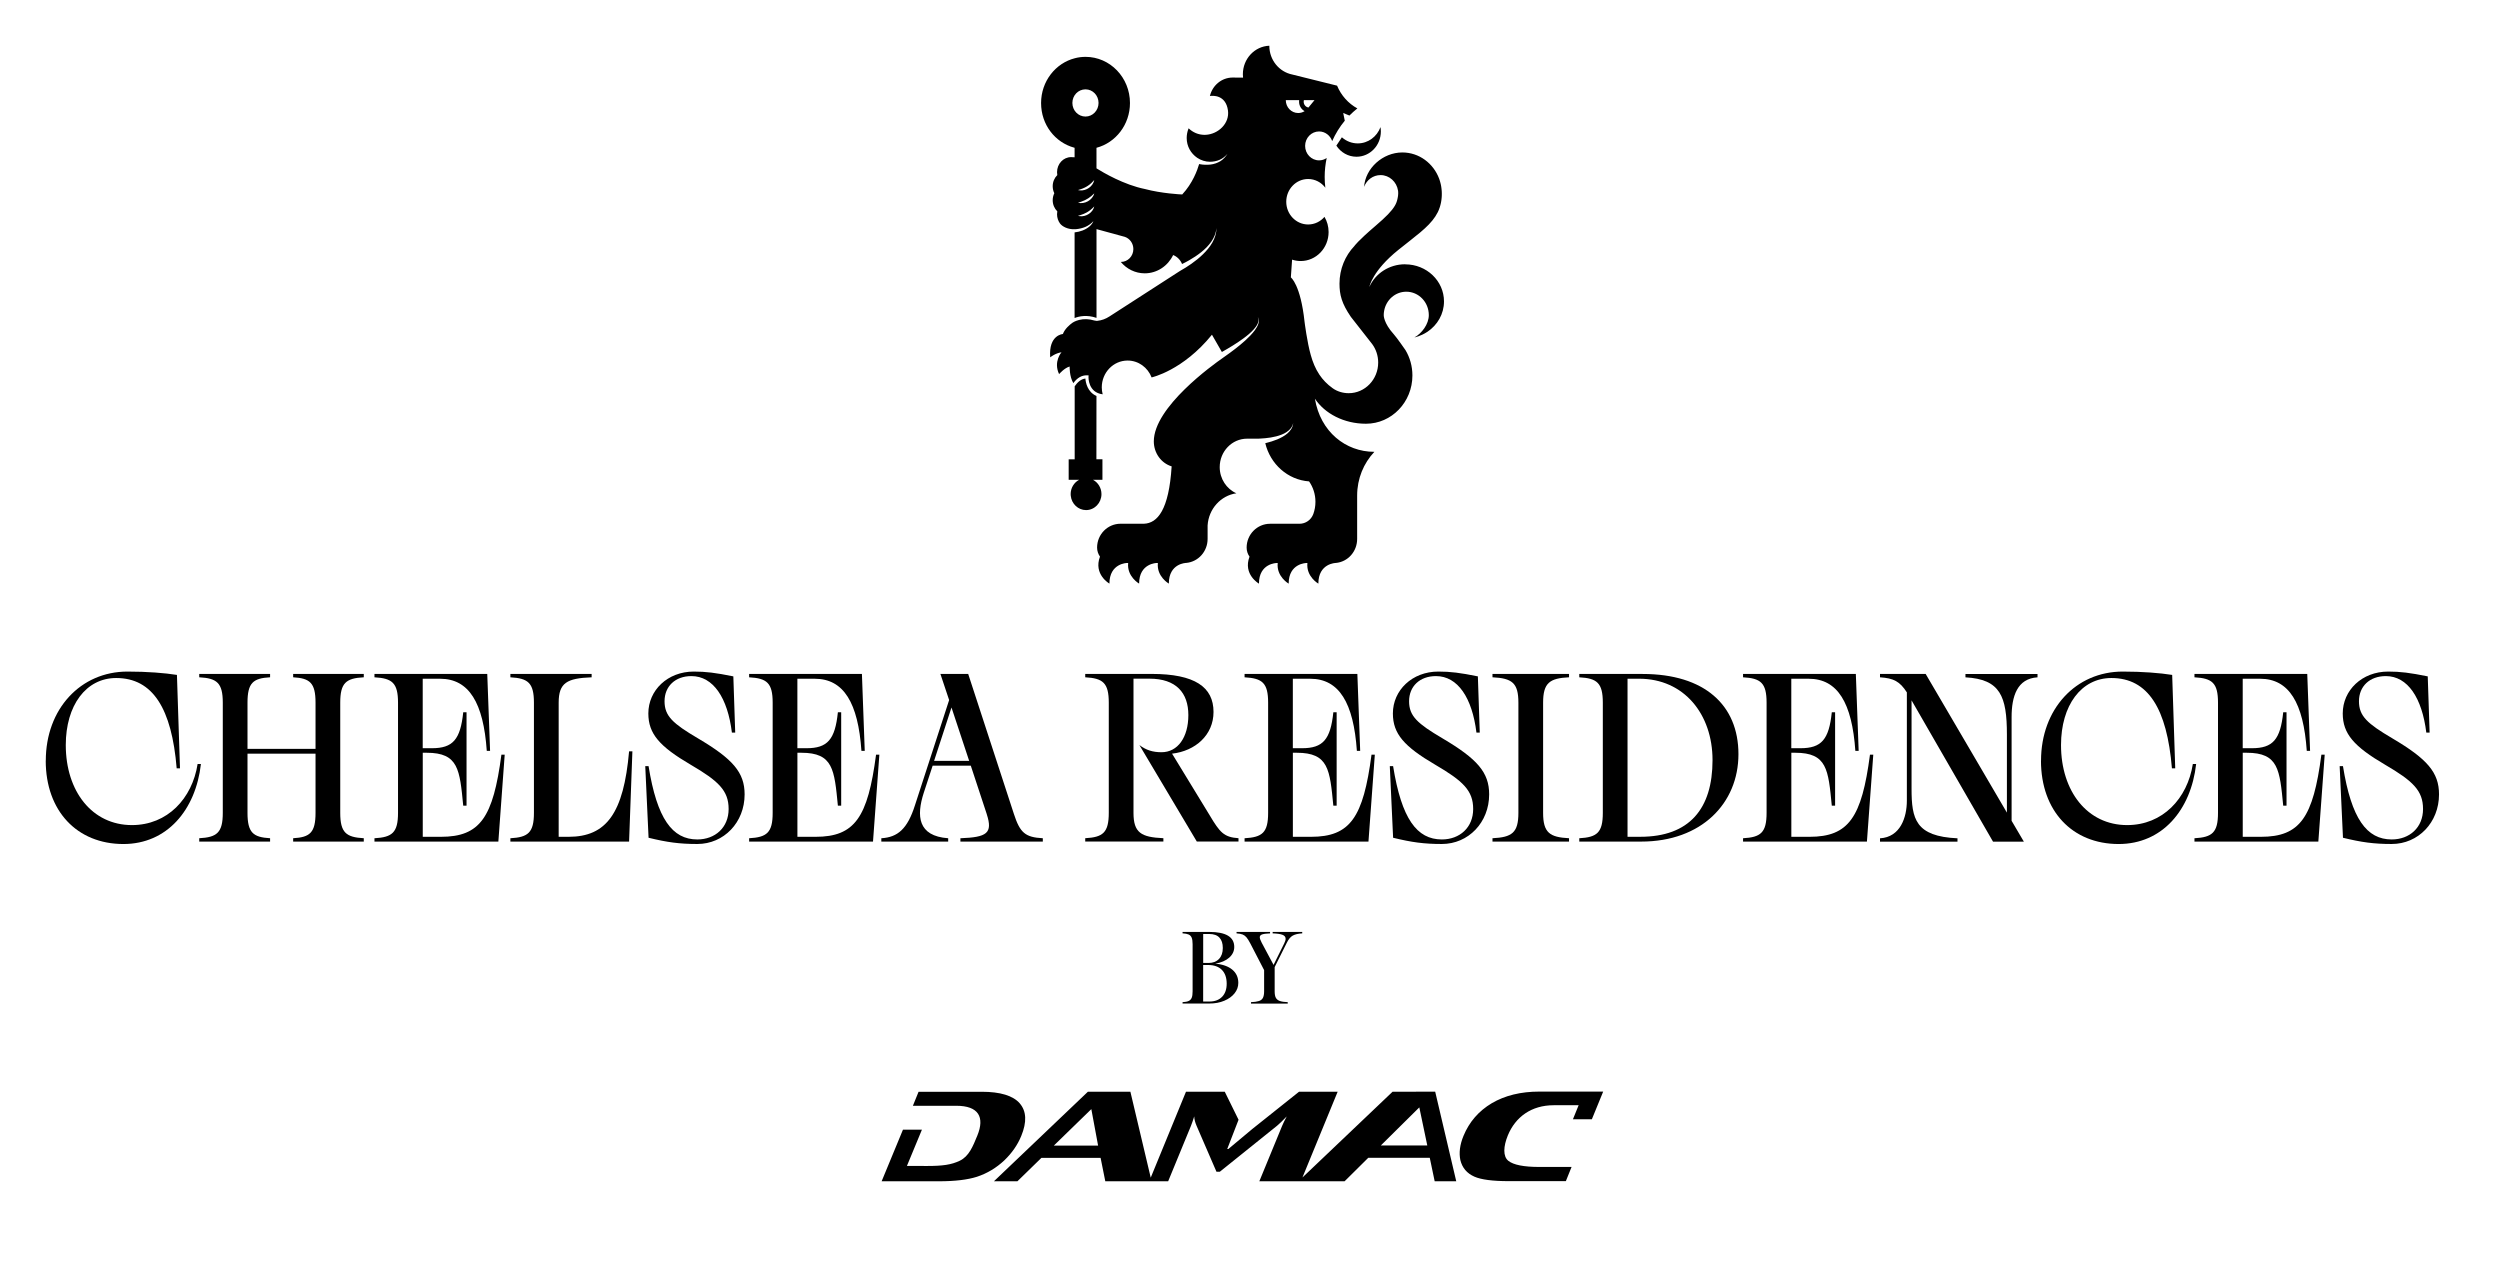 <?xml version="1.0" encoding="UTF-8"?> <svg xmlns="http://www.w3.org/2000/svg" width="164" height="84" viewBox="0 0 164 84" fill="none"><path d="M100.989 71.608C99.765 71.608 98.721 71.865 97.861 72.371C97.004 72.882 96.385 73.594 96.006 74.511C95.766 75.094 95.698 75.628 95.8 76.105C95.923 76.607 96.225 76.969 96.719 77.188C97.166 77.385 97.921 77.483 98.974 77.483H102.72L103.095 76.552H100.982C99.965 76.552 99.287 76.418 98.951 76.152C98.581 75.862 98.623 75.196 98.912 74.488C99.414 73.265 100.467 72.503 101.923 72.503H103.558L103.184 73.424H104.426L105.169 71.608H100.989ZM90.584 75.141L93.107 72.644L93.63 75.141H90.584ZM69.133 75.15L71.591 72.758L72.035 75.15H69.135H69.133ZM94.158 71.614H92.888V71.618H91.352L85.44 77.243L87.75 71.618H85.216L82.155 74.058L80.579 75.375H80.506L81.249 73.456L80.345 71.618H77.8L75.488 77.254L74.154 71.618H71.365L65.204 77.49H66.744L68.319 75.954H72.199L72.507 77.49H76.632L78.124 73.863C78.198 73.68 78.268 73.471 78.341 73.235C78.347 73.424 78.398 73.624 78.49 73.839L79.8 76.866H80.021L83.772 73.852C83.912 73.737 84.125 73.533 84.41 73.237C84.265 73.509 84.163 73.718 84.104 73.865L82.612 77.492H85.335H88.205L89.76 75.95H93.792L94.115 77.492H95.53L94.149 71.616L94.158 71.614ZM66.898 72.382C66.457 71.876 65.623 71.62 64.402 71.62H60.258L59.886 72.539H62.736C64.192 72.539 64.613 73.278 64.111 74.499C63.821 75.205 63.564 75.856 62.96 76.145C62.404 76.411 61.832 76.488 60.813 76.488L59.494 76.484L60.479 74.105H59.235L57.835 77.492H61.59C62.643 77.492 63.472 77.392 64.087 77.196C64.757 76.975 65.359 76.615 65.889 76.115C66.385 75.637 66.753 75.107 66.993 74.522C67.37 73.605 67.338 72.892 66.895 72.382" fill="black"></path><path d="M3.004 49.898C3.004 46.505 5.289 44.055 8.363 44.055C9.661 44.055 10.818 44.148 11.607 44.274L11.807 50.401H11.59C11.267 46.488 10.031 44.478 7.621 44.478C5.644 44.478 4.315 46.269 4.315 48.877C4.315 51.909 6.044 54.126 8.655 54.126C10.986 54.126 12.609 52.381 12.963 50.12H13.18C12.839 53.136 10.954 55.368 8.097 55.368C5.055 55.368 3 53.2 3 49.901" fill="black"></path><path d="M20.699 53.322V49.442H16.236V53.322C16.236 54.626 16.606 54.924 17.718 54.988V55.207H13.07V54.988C14.23 54.926 14.615 54.626 14.615 53.322V46.096C14.615 44.791 14.227 44.494 13.07 44.43V44.209H17.718V44.43C16.606 44.491 16.236 44.791 16.236 46.096V49.127H20.699V46.096C20.699 44.791 20.329 44.494 19.231 44.43V44.209H23.864V44.43C22.705 44.491 22.32 44.791 22.32 46.096V53.322C22.32 54.626 22.707 54.924 23.864 54.988V55.207H19.231V54.988C20.327 54.926 20.699 54.626 20.699 53.322Z" fill="black"></path><path d="M24.565 55.208V54.989C25.722 54.925 26.11 54.627 26.11 53.323V46.096C26.11 44.792 25.722 44.495 24.565 44.431V44.212H31.964L32.149 49.255H31.932C31.715 46.113 30.773 44.526 28.873 44.526H27.73V49.083H28.333C29.707 49.083 30.203 48.517 30.388 46.726H30.605V52.853H30.388C30.156 50.481 30.079 49.381 27.994 49.381H27.733V54.895H28.922C31.5 54.895 32.351 53.623 32.892 49.507H33.108L32.692 55.21H24.567L24.565 55.208Z" fill="black"></path><path d="M33.481 55.208V54.989C34.639 54.925 35.026 54.627 35.026 53.323V46.096C35.026 44.792 34.639 44.495 33.481 44.431V44.212H38.811V44.431C37.19 44.492 36.649 44.792 36.649 46.096V54.895H37.298C39.785 54.895 40.912 53.34 41.268 49.287H41.485L41.268 55.21H33.484L33.481 55.208Z" fill="black"></path><path d="M42.546 54.957L42.329 50.26H42.546C43.101 53.717 44.105 55.068 45.743 55.068C46.917 55.068 47.798 54.283 47.798 53.072C47.798 51.862 47.135 51.234 45.311 50.167C43.273 48.973 42.531 48.139 42.531 46.803C42.531 45.28 43.797 44.055 45.511 44.055C46.315 44.055 46.932 44.133 48.107 44.37L48.23 48.06H48.013C47.734 45.782 46.792 44.352 45.356 44.352C44.29 44.352 43.594 45.029 43.594 46.001C43.594 46.973 44.135 47.463 45.788 48.437C48.073 49.788 48.847 50.669 48.847 52.113C48.847 53.951 47.488 55.366 45.743 55.366C44.569 55.366 43.767 55.255 42.546 54.957Z" fill="black"></path><path d="M49.143 55.208V54.989C50.302 54.925 50.687 54.627 50.687 53.323V46.096C50.687 44.792 50.302 44.495 49.143 44.431V44.212H56.542L56.727 49.255H56.51C56.293 46.113 55.35 44.526 53.451 44.526H52.308V49.083H52.91C54.285 49.083 54.78 48.517 54.965 46.726H55.182V52.853H54.965C54.733 50.481 54.657 49.381 52.572 49.381H52.31V54.895H53.5C56.078 54.895 56.929 53.623 57.469 49.507H57.686L57.269 55.21H49.145L49.143 55.208Z" fill="black"></path><path d="M63.578 49.915L62.418 46.411L61.276 49.915H63.578ZM64.735 53.417L63.684 50.228H61.182L60.595 52.019C60.116 53.512 60.193 54.846 62.201 54.989V55.208H57.815V54.989C58.895 54.925 59.529 54.376 60.023 52.821L62.263 45.924L61.691 44.212H63.514L66.509 53.387C66.911 54.627 67.249 54.927 68.409 54.989V55.208H63.003V54.989C64.748 54.925 65.135 54.659 64.733 53.417" fill="black"></path><path d="M72.736 53.322V46.096C72.736 44.791 72.348 44.494 71.191 44.43V44.209H75.546C78.388 44.209 79.607 45.072 79.607 46.706C79.607 48.214 78.418 49.267 76.888 49.44L79.36 53.492C80.024 54.607 80.288 54.922 81.245 54.986V55.205H78.511L74.744 48.874C75.176 49.204 75.61 49.346 76.195 49.346C77.26 49.346 77.956 48.372 77.956 46.91C77.956 45.449 77.154 44.521 75.407 44.521H74.357V53.32C74.357 54.624 74.85 54.922 76.318 54.986V55.205H71.191V54.986C72.35 54.924 72.736 54.624 72.736 53.32" fill="black"></path><path d="M81.644 55.208V54.989C82.804 54.925 83.189 54.627 83.189 53.323V46.096C83.189 44.792 82.804 44.495 81.644 44.431V44.212H89.043L89.228 49.255H89.011C88.794 46.113 87.852 44.526 85.952 44.526H84.81V49.083H85.412C86.786 49.083 87.282 48.517 87.467 46.726H87.684V52.853H87.467C87.235 50.481 87.158 49.381 85.074 49.381H84.812V54.895H86.001C88.579 54.895 89.43 53.623 89.971 49.507H90.188L89.771 55.21H81.646L81.644 55.208Z" fill="black"></path><path d="M91.388 54.957L91.171 50.26H91.388C91.943 53.717 92.947 55.068 94.585 55.068C95.759 55.068 96.64 54.283 96.64 53.072C96.64 51.862 95.976 51.234 94.153 50.167C92.115 48.973 91.373 48.139 91.373 46.803C91.373 45.28 92.638 44.055 94.353 44.055C95.157 44.055 95.774 44.133 96.948 44.37L97.072 48.06H96.855C96.576 45.782 95.634 44.352 94.198 44.352C93.132 44.352 92.436 45.029 92.436 46.001C92.436 46.973 92.977 47.463 94.63 48.437C96.914 49.788 97.689 50.669 97.689 52.113C97.689 53.951 96.329 55.366 94.585 55.366C93.411 55.366 92.609 55.255 91.388 54.957Z" fill="black"></path><path d="M99.607 53.322V46.096C99.607 44.791 99.19 44.494 97.907 44.43V44.209H102.928V44.43C101.662 44.491 101.228 44.791 101.228 46.096V53.322C101.228 54.626 101.66 54.924 102.928 54.988V55.207H97.907V54.988C99.19 54.926 99.607 54.626 99.607 53.322Z" fill="black"></path><path d="M112.342 49.866C112.342 46.849 110.474 44.524 107.524 44.524H106.766V54.893H107.6C110.827 54.893 112.342 53.055 112.342 49.866ZM103.601 55.208V54.989C104.758 54.925 105.145 54.627 105.145 53.323V46.096C105.145 44.792 104.758 44.495 103.601 44.431V44.212H107.755C111.817 44.212 114.042 46.254 114.042 49.475C114.042 52.696 111.617 55.208 107.664 55.208H103.603H103.601Z" fill="black"></path><path d="M114.344 55.208V54.989C115.501 54.925 115.888 54.627 115.888 53.323V46.096C115.888 44.792 115.501 44.495 114.344 44.431V44.212H121.743L121.928 49.255H121.711C121.494 46.113 120.552 44.526 118.652 44.526H117.509V49.083H118.111C119.486 49.083 119.981 48.517 120.166 46.726H120.383V52.853H120.166C119.935 50.481 119.858 49.381 117.773 49.381H117.512V54.895H118.701C121.279 54.895 122.13 53.623 122.67 49.507H122.887L122.47 55.21H114.346L114.344 55.208Z" fill="black"></path><path d="M125.09 52.521V45.42C124.626 44.697 124.224 44.492 123.328 44.431V44.212H126.324L131.653 53.308V48.188C131.653 45.673 131.221 44.558 128.934 44.433V44.214H133.661V44.433C132.333 44.511 131.961 45.673 131.961 47.041V53.844L132.765 55.212H130.742L125.398 45.943V51.74C125.398 53.736 125.66 54.867 128.411 54.993V55.212H123.328V54.993C124.671 54.914 125.09 53.61 125.09 52.525" fill="black"></path><path d="M133.892 49.898C133.892 46.505 136.177 44.055 139.251 44.055C140.549 44.055 141.706 44.148 142.495 44.274L142.695 50.401H142.478C142.155 46.488 140.919 44.478 138.508 44.478C136.532 44.478 135.203 46.269 135.203 48.877C135.203 51.909 136.932 54.126 139.542 54.126C141.874 54.126 143.497 52.381 143.85 50.12H144.067C143.727 53.136 141.844 55.368 138.985 55.368C135.943 55.368 133.888 53.2 133.888 49.901" fill="black"></path><path d="M143.957 55.208V54.989C145.114 54.925 145.501 54.627 145.501 53.323V46.096C145.501 44.792 145.114 44.495 143.957 44.431V44.212H151.356L151.541 49.255H151.324C151.107 46.113 150.164 44.526 148.265 44.526H147.122V49.083H147.724C149.099 49.083 149.594 48.517 149.779 46.726H149.996V52.853H149.779C149.548 50.481 149.471 49.381 147.386 49.381H147.124V54.895H148.314C150.892 54.895 151.743 53.623 152.283 49.507H152.5L152.083 55.21H143.959L143.957 55.208Z" fill="black"></path><path d="M153.699 54.957L153.482 50.26H153.699C154.254 53.717 155.258 55.068 156.896 55.068C158.07 55.068 158.951 54.283 158.951 53.072C158.951 51.862 158.287 51.234 156.464 50.167C154.426 48.973 153.684 48.139 153.684 46.803C153.684 45.28 154.95 44.055 156.664 44.055C157.468 44.055 158.085 44.133 159.26 44.37L159.383 48.06H159.166C158.887 45.782 157.945 44.352 156.509 44.352C155.443 44.352 154.748 45.029 154.748 46.001C154.748 46.973 155.288 47.463 156.941 48.437C159.226 49.788 160 50.669 160 52.113C160 53.951 158.641 55.366 156.896 55.366C155.722 55.366 154.92 55.255 153.699 54.957Z" fill="black"></path><path d="M80.171 65.389C80.371 65.18 80.471 64.895 80.471 64.534C80.471 64.14 80.365 63.836 80.154 63.623C79.943 63.41 79.641 63.304 79.25 63.304H78.927V65.701H79.335C79.692 65.701 79.969 65.597 80.169 65.389M79.284 63.17C79.569 63.17 79.797 63.083 79.965 62.908C80.133 62.734 80.216 62.493 80.216 62.189C80.216 61.885 80.141 61.666 79.995 61.508C79.848 61.349 79.624 61.27 79.324 61.27H78.929V63.17H79.284ZM77.576 65.835V65.742C77.748 65.733 77.88 65.708 77.971 65.667C78.063 65.627 78.131 65.557 78.174 65.459C78.216 65.361 78.235 65.216 78.235 65.029V61.94C78.235 61.753 78.214 61.608 78.174 61.511C78.131 61.413 78.065 61.342 77.971 61.302C77.878 61.262 77.746 61.236 77.576 61.228V61.134H79.324C80.42 61.134 80.967 61.464 80.967 62.121C80.967 62.393 80.854 62.63 80.631 62.825C80.407 63.021 80.103 63.153 79.72 63.215C80.205 63.259 80.577 63.391 80.839 63.61C81.101 63.829 81.233 64.119 81.233 64.476C81.233 64.727 81.152 64.955 80.988 65.161C80.824 65.367 80.599 65.529 80.311 65.65C80.022 65.772 79.699 65.831 79.337 65.831H77.576V65.835Z" fill="black"></path><path d="M82.588 65.668C82.709 65.627 82.797 65.559 82.848 65.459C82.899 65.359 82.926 65.217 82.926 65.029V63.64L82.016 61.881C81.924 61.706 81.841 61.577 81.771 61.492C81.701 61.407 81.616 61.345 81.518 61.304C81.418 61.264 81.286 61.241 81.118 61.23V61.136H83.316V61.23C83.073 61.239 82.901 61.262 82.797 61.298C82.692 61.334 82.641 61.396 82.641 61.485C82.641 61.562 82.684 61.679 82.767 61.84L83.546 63.298L84.245 61.887C84.307 61.762 84.337 61.662 84.337 61.585C84.337 61.464 84.269 61.377 84.133 61.324C83.996 61.27 83.782 61.239 83.486 61.23V61.136H85.426V61.23C85.162 61.243 84.956 61.292 84.805 61.375C84.656 61.458 84.524 61.617 84.409 61.855L83.618 63.44V65.032C83.618 65.219 83.643 65.361 83.697 65.457C83.75 65.553 83.837 65.623 83.956 65.665C84.077 65.708 84.25 65.734 84.475 65.742V65.836H82.065V65.742C82.288 65.734 82.463 65.708 82.584 65.668" fill="black"></path><path d="M88.027 9.007L87.665 9.554C87.952 9.994 88.437 10.282 88.986 10.282C89.869 10.282 90.584 9.539 90.584 8.622C90.584 8.527 90.575 8.431 90.56 8.339C90.331 8.963 89.75 9.407 89.069 9.407C88.684 9.407 88.329 9.265 88.054 9.029C88.046 9.022 88.037 9.014 88.029 9.007" fill="black"></path><path d="M71.701 31.475H72.32V30.128H71.924L71.928 25.975C71.333 25.72 71.22 25.09 71.201 24.833C70.899 24.867 70.673 25.09 70.499 25.341V30.132H70.105V31.475L70.797 31.473C70.788 31.477 70.78 31.481 70.773 31.485C70.454 31.662 70.235 32.011 70.235 32.413C70.235 32.451 70.237 32.489 70.242 32.526C70.297 33.051 70.724 33.462 71.246 33.462C71.803 33.462 72.256 32.991 72.256 32.413C72.256 32.002 72.028 31.649 71.701 31.475Z" fill="black"></path><path d="M85.225 6.57C85.221 6.604 85.219 6.636 85.219 6.67C85.219 6.94 85.367 7.176 85.582 7.291C85.459 7.37 85.314 7.414 85.161 7.414C84.712 7.414 84.348 7.036 84.348 6.57H85.227H85.225ZM85.533 6.57H86.231L85.835 7.053C85.657 7.025 85.521 6.863 85.521 6.672C85.521 6.638 85.525 6.604 85.533 6.572M71.208 7.646C70.731 7.646 70.348 7.246 70.348 6.753C70.348 6.259 70.731 5.861 71.208 5.861C71.684 5.861 72.065 6.261 72.065 6.753C72.065 7.244 71.682 7.646 71.208 7.646ZM70.84 12.49C70.797 12.484 70.754 12.477 70.714 12.469C70.769 12.448 70.823 12.435 70.874 12.418C71.237 12.307 71.535 12.105 71.782 11.809C71.703 12.237 71.254 12.531 70.84 12.49ZM70.714 13.303C70.793 13.273 70.867 13.252 70.944 13.224C71.265 13.116 71.544 12.931 71.784 12.684C71.671 13.135 71.15 13.409 70.716 13.303M70.838 14.184C70.795 14.177 70.754 14.171 70.714 14.16C70.767 14.139 70.82 14.128 70.871 14.111C71.018 14.064 71.163 14.009 71.297 13.932C71.48 13.828 71.635 13.696 71.784 13.539C71.691 13.954 71.246 14.228 70.84 14.184M92.173 17.336C91.122 17.336 90.216 17.949 89.831 18.821C89.837 18.789 90.031 17.764 91.728 16.396C92.826 15.511 93.685 14.928 94.164 14.19C94.164 14.188 94.168 14.184 94.168 14.181C94.219 14.103 94.266 14.02 94.309 13.937C94.309 13.932 94.313 13.93 94.315 13.926C94.328 13.903 94.338 13.877 94.349 13.854C94.353 13.843 94.358 13.835 94.362 13.824C94.373 13.801 94.383 13.777 94.392 13.754C94.396 13.743 94.4 13.733 94.404 13.72C94.419 13.679 94.434 13.641 94.447 13.601C94.453 13.586 94.458 13.569 94.462 13.554C94.468 13.535 94.473 13.516 94.479 13.494C94.485 13.475 94.49 13.456 94.494 13.437C94.498 13.418 94.502 13.399 94.509 13.379C94.515 13.356 94.519 13.335 94.524 13.311C94.528 13.294 94.53 13.279 94.534 13.262C94.541 13.224 94.547 13.184 94.553 13.145C94.553 13.133 94.555 13.12 94.558 13.107C94.562 13.077 94.564 13.045 94.568 13.014C94.568 12.999 94.57 12.982 94.573 12.967C94.575 12.937 94.577 12.905 94.579 12.873C94.579 12.858 94.579 12.845 94.581 12.831C94.581 12.786 94.583 12.739 94.583 12.692C94.583 12.648 94.583 12.603 94.579 12.56C94.579 12.541 94.577 12.524 94.575 12.505C94.575 12.48 94.573 12.456 94.568 12.431C94.566 12.407 94.564 12.382 94.56 12.358C94.56 12.341 94.555 12.322 94.553 12.305C94.549 12.277 94.545 12.25 94.541 12.22C94.538 12.207 94.536 12.194 94.534 12.182C94.528 12.15 94.522 12.12 94.515 12.09C94.513 12.082 94.511 12.071 94.509 12.063C94.5 12.029 94.492 11.997 94.483 11.963C94.483 11.956 94.479 11.952 94.479 11.946C94.468 11.909 94.458 11.875 94.447 11.839C94.447 11.837 94.447 11.835 94.445 11.831C94.432 11.794 94.419 11.756 94.407 11.72C94.032 10.716 93.094 10.001 91.994 10.001C90.707 10.001 89.565 11.041 89.484 12.258C89.652 11.807 90.071 11.486 90.565 11.486C91.143 11.486 91.624 11.929 91.711 12.505C91.716 12.533 91.718 12.558 91.72 12.586C91.72 12.592 91.72 12.599 91.72 12.607C91.72 12.635 91.722 12.662 91.722 12.69C91.722 12.733 91.718 12.786 91.713 12.826C91.709 12.854 91.705 12.882 91.701 12.907C91.701 12.914 91.701 12.918 91.698 12.924C91.694 12.95 91.69 12.975 91.684 13.001C91.684 13.005 91.684 13.009 91.681 13.014C91.677 13.037 91.671 13.062 91.664 13.086C91.664 13.088 91.664 13.092 91.664 13.094C91.658 13.12 91.65 13.143 91.643 13.169C91.643 13.173 91.641 13.177 91.639 13.184C91.63 13.209 91.622 13.233 91.613 13.258C91.613 13.258 91.613 13.26 91.613 13.262C91.605 13.286 91.594 13.311 91.584 13.335C91.584 13.339 91.579 13.341 91.579 13.345C91.569 13.371 91.556 13.394 91.543 13.42C91.543 13.424 91.539 13.428 91.537 13.433C91.524 13.458 91.509 13.484 91.494 13.509C91.296 13.843 90.935 14.216 90.231 14.818C89.05 15.826 88.846 16.141 88.846 16.141C88.244 16.775 87.871 17.645 87.871 18.606C87.871 19.34 88.016 19.906 88.616 20.785L90.016 22.572C90.263 22.908 90.409 23.329 90.409 23.784C90.409 24.893 89.543 25.793 88.478 25.793C88.088 25.793 87.722 25.68 87.425 25.469C87.05 25.203 86.772 24.903 86.555 24.582C86.286 24.182 86.114 23.748 85.987 23.293C85.75 22.468 85.58 21.121 85.58 21.121C85.319 18.666 84.68 18.198 84.68 18.198L84.761 17.032C84.938 17.092 85.129 17.124 85.325 17.124C86.338 17.124 87.156 16.273 87.156 15.222C87.156 14.858 87.059 14.515 86.886 14.226C86.623 14.533 86.242 14.726 85.814 14.726C85.021 14.726 84.378 14.058 84.378 13.235C84.378 12.412 85.021 11.743 85.814 11.743C86.272 11.743 86.682 11.967 86.942 12.314C86.914 12.082 86.899 11.846 86.899 11.605C86.899 11.18 86.946 10.765 87.031 10.365C86.888 10.463 86.716 10.52 86.531 10.52C86.027 10.52 85.616 10.095 85.616 9.571C85.616 9.048 86.027 8.623 86.531 8.623C86.929 8.623 87.265 8.889 87.391 9.257C87.605 8.772 87.884 8.321 88.218 7.918L88.114 7.412L88.522 7.58C88.686 7.414 88.861 7.257 89.043 7.112C88.45 6.789 87.978 6.261 87.712 5.619L84.767 4.887C83.912 4.713 83.268 3.936 83.268 3.006V3C82.302 3.036 81.532 3.859 81.532 4.87C81.532 4.944 81.536 5.021 81.544 5.093L80.862 5.087C80.141 5.087 79.536 5.602 79.37 6.297C79.37 6.297 79.377 6.297 79.392 6.295C79.538 6.274 80.413 6.2 80.555 7.25C80.67 8.097 79.915 8.801 79.096 8.844C79.07 8.844 79.045 8.846 79.019 8.846C78.615 8.846 78.247 8.684 77.975 8.418C77.975 8.418 77.964 8.446 77.96 8.452C77.888 8.638 77.847 8.84 77.847 9.052C77.847 9.601 78.12 10.063 78.534 10.35C78.787 10.522 79.09 10.61 79.366 10.612C79.575 10.614 79.815 10.569 80.009 10.482C80.204 10.399 80.379 10.259 80.525 10.088C80.402 10.276 80.257 10.448 80.064 10.569C79.87 10.69 79.634 10.769 79.406 10.795C79.179 10.82 78.936 10.814 78.711 10.771C78.696 10.769 78.664 10.761 78.664 10.761C78.543 11.175 78.234 12.026 77.554 12.756C77.464 12.756 76.203 12.692 75.111 12.401C73.735 12.124 72.38 11.326 71.929 11.044V9.695C73.19 9.363 74.126 8.174 74.126 6.759C74.126 5.085 72.82 3.73 71.212 3.73C70.974 3.73 70.742 3.759 70.52 3.817C69.244 4.138 68.295 5.334 68.295 6.759C68.295 8.184 69.216 9.344 70.463 9.686L70.493 9.695V10.318C70.459 10.314 70.295 10.307 70.265 10.307C69.755 10.307 69.342 10.748 69.342 11.295C69.342 11.361 69.348 11.422 69.359 11.486C69.174 11.667 69.057 11.926 69.057 12.216C69.057 12.382 69.095 12.539 69.163 12.675C69.095 12.814 69.057 12.969 69.057 13.135C69.057 13.424 69.174 13.684 69.359 13.864C69.348 13.926 69.342 13.99 69.342 14.056C69.342 14.281 69.414 14.49 69.533 14.656C69.684 14.864 70.059 15.056 70.493 15.037C70.508 15.037 70.523 15.037 70.537 15.034C70.544 15.034 70.55 15.034 70.557 15.034C70.563 15.034 70.574 15.034 70.587 15.034C70.799 15.015 71.018 14.964 71.218 14.877C71.41 14.79 71.584 14.666 71.727 14.507C71.678 14.643 71.578 14.76 71.471 14.854C71.197 15.088 70.846 15.205 70.493 15.245V20.863C70.78 20.749 71.291 20.632 71.931 20.853V15.03L73.794 15.539C74.116 15.652 74.348 15.966 74.348 16.339C74.348 16.805 73.984 17.183 73.533 17.183H73.524C73.905 17.641 74.467 17.93 75.094 17.93C75.911 17.93 76.618 17.441 76.958 16.73C77.222 16.834 77.434 17.049 77.543 17.319C77.7 17.243 77.858 17.162 78.011 17.073C78.283 16.917 78.549 16.743 78.796 16.545C79.043 16.347 79.272 16.124 79.456 15.86C79.638 15.6 79.772 15.292 79.798 14.962C79.802 15.292 79.694 15.622 79.53 15.911C79.366 16.2 79.147 16.456 78.911 16.685C78.675 16.915 78.417 17.122 78.149 17.309C77.907 17.481 77.654 17.636 77.394 17.783L72.78 20.759C72.533 20.919 72.28 21.015 71.986 21.047L71.933 21.051C71.933 21.051 71.865 21.044 71.793 21.025C71.791 21.025 71.788 21.025 71.786 21.025C71.442 20.921 71.108 20.908 70.786 20.989C70.652 21.023 70.546 21.068 70.472 21.104C70.397 21.14 70.359 21.17 70.357 21.17C70.167 21.306 69.85 21.574 69.725 21.912C69.725 21.912 68.778 21.963 68.893 23.442C68.893 23.442 69.225 23.168 69.635 23.11C69.635 23.11 69.089 23.718 69.476 24.542C69.476 24.542 69.829 24.131 70.169 24.044C70.169 24.044 70.148 24.703 70.412 25.133C70.659 24.788 70.965 24.612 71.305 24.62H71.41L71.406 24.731C71.403 24.771 71.384 25.75 72.335 25.867C72.299 25.722 72.276 25.569 72.276 25.414C72.276 24.44 73.035 23.652 73.971 23.652C74.684 23.652 75.296 24.11 75.545 24.759C75.545 24.759 77.596 24.314 79.504 21.957L80.155 23.091C80.642 22.816 81.123 22.527 81.574 22.195C81.817 22.017 82.051 21.825 82.251 21.6C82.351 21.489 82.442 21.366 82.504 21.227C82.532 21.157 82.557 21.085 82.557 21.008C82.559 20.932 82.542 20.855 82.508 20.787C82.551 20.851 82.574 20.93 82.581 21.008C82.587 21.089 82.568 21.17 82.546 21.244C82.496 21.395 82.412 21.534 82.321 21.659C82.136 21.91 81.915 22.131 81.685 22.34C81.257 22.727 80.798 23.07 80.332 23.397C80.332 23.397 80.315 23.41 80.283 23.431C80.264 23.444 80.247 23.457 80.23 23.47C79.551 23.94 75.69 26.712 75.69 28.954C75.69 29.726 76.177 30.384 76.86 30.594C76.681 33.449 75.933 34.325 75.041 34.357H73.507C72.659 34.357 71.969 35.057 71.969 35.921C71.969 36.142 72.04 36.346 72.159 36.515C71.718 37.682 72.778 38.285 72.778 38.285C72.778 36.938 73.943 36.931 73.943 36.931H74.007C73.918 37.825 74.726 38.285 74.726 38.285C74.726 36.938 75.892 36.931 75.892 36.931H75.956C75.867 37.825 76.675 38.285 76.675 38.285C76.675 36.938 77.82 36.927 77.82 36.927C78.609 36.853 79.219 36.174 79.219 35.351V34.47C79.285 33.385 80.083 32.507 81.106 32.36C80.464 32.075 80.013 31.413 80.013 30.643C80.013 29.613 80.817 28.777 81.808 28.777H82.502C82.544 28.777 82.587 28.775 82.629 28.773C82.751 28.767 82.874 28.76 82.998 28.747C83.242 28.724 83.487 28.686 83.723 28.624C83.842 28.594 83.959 28.556 84.074 28.511C84.187 28.467 84.299 28.411 84.4 28.343C84.502 28.275 84.597 28.194 84.674 28.097C84.751 27.997 84.808 27.88 84.833 27.752C84.825 27.882 84.782 28.012 84.716 28.126C84.65 28.241 84.561 28.341 84.461 28.428C84.361 28.516 84.251 28.59 84.138 28.654C84.025 28.718 83.906 28.775 83.787 28.826C83.546 28.924 83.297 29.001 83.049 29.062C83.034 29.067 83.017 29.069 83.002 29.073C83.329 30.443 84.476 31.481 85.874 31.579C86.138 31.956 86.293 32.419 86.293 32.919C86.293 33.2 86.244 33.47 86.154 33.717C86.014 34.104 85.65 34.359 85.246 34.359H83.317C82.468 34.359 81.779 35.059 81.779 35.923C81.779 36.144 81.849 36.349 81.968 36.517C81.528 37.685 82.587 38.287 82.587 38.287C82.587 36.94 83.753 36.934 83.753 36.934H83.817C83.727 37.827 84.536 38.287 84.536 38.287C84.536 36.94 85.701 36.934 85.701 36.934H85.765C85.676 37.827 86.484 38.287 86.484 38.287C86.484 36.94 87.637 36.929 87.637 36.929C88.427 36.855 89.029 36.176 89.029 35.353V32.507C89.029 31.394 89.458 30.384 90.154 29.645L90.148 29.639C88.28 29.639 86.614 28.326 86.257 26.152C86.906 27.133 88.163 27.797 89.607 27.797C91.29 27.797 92.654 26.38 92.654 24.631C92.654 24.018 92.488 23.45 92.198 22.965C92.198 22.965 91.632 22.148 91.439 21.936C90.75 21.178 90.773 20.67 90.773 20.67C90.773 20.574 90.782 20.485 90.799 20.393C90.924 19.679 91.526 19.136 92.252 19.136C93.069 19.136 93.73 19.823 93.73 20.672C93.73 21.266 93.266 21.876 92.788 22.134C92.788 22.134 93.192 22.061 93.634 21.768H93.636C94.294 21.327 94.726 20.6 94.726 19.772C94.726 18.43 93.588 17.341 92.183 17.341" fill="black"></path></svg> 